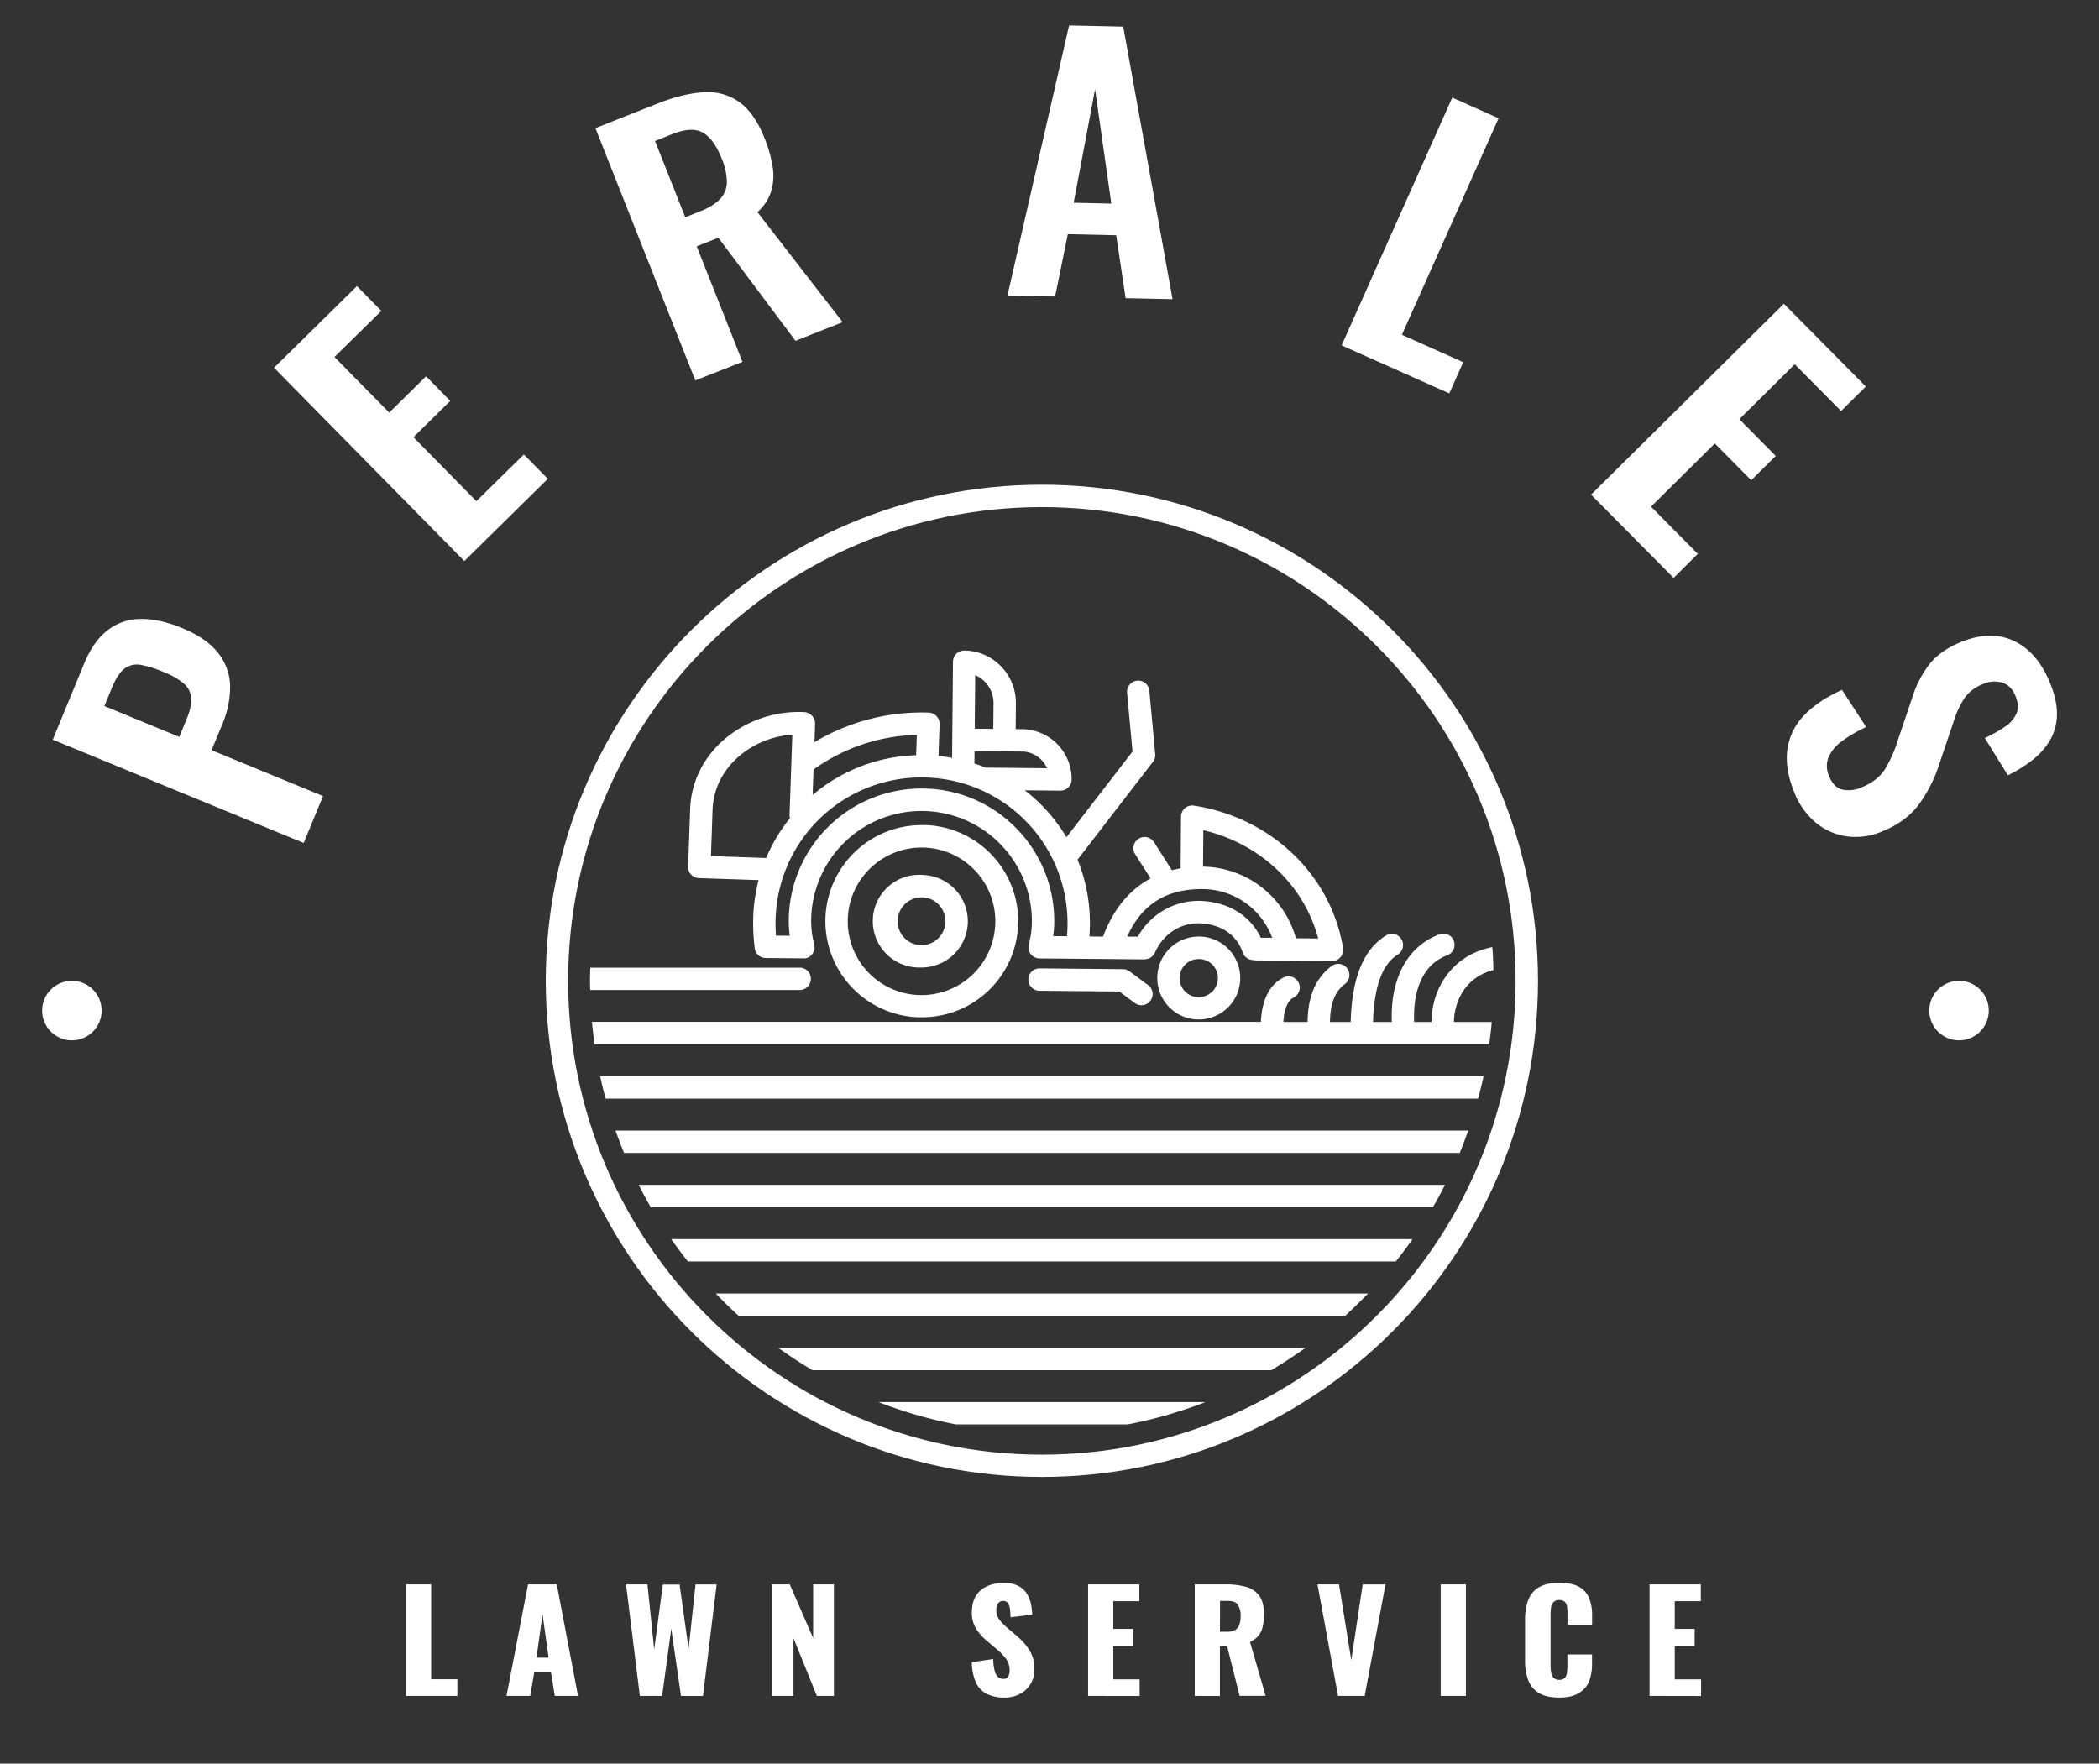 <svg xmlns="http://www.w3.org/2000/svg" id="Layer_1" data-name="Layer 1" viewBox="0 0 1041.82 875.35"><rect x="0" y="0" width="1041.82" height="875.35" fill="#333333" stroke="none"/><defs><style>.cls-1{fill:#fff}</style></defs><path d="M201.49 841.76V786.4H214v47.09h13v8.27Zm49.9 0 10.7-55.36h14.26l10.55 55.36h-11.53l-1.89-11.69h-8.32l-2 11.69Zm14.89-19h6l-3-21.6Zm51.3 19-6.85-55.36h10.63l3.35 32.26 4.29-32.19h8.31l4.48 32 3.42-32.05h10.49l-6.78 55.36H338l-4.82-33.42-4.54 33.42Zm65.57 0V786.4H392l11.6 26.66V786.4h10.3v55.36h-8.46l-11.6-28.7v28.7Zm115.47.82a19.15 19.15 0 0 1-8.88-1.85 11.89 11.89 0 0 1-5.38-5.7 25.59 25.59 0 0 1-2-10l10.64-1.59a24.28 24.28 0 0 0 .67 5.74 6.24 6.24 0 0 0 1.68 3.15 3.79 3.79 0 0 0 2.62.95 2.52 2.52 0 0 0 2.55-1.29 6.62 6.62 0 0 0 .59-2.74 9.67 9.67 0 0 0-1.68-5.77 25.49 25.49 0 0 0-4.54-4.75l-4.89-4.17a26.75 26.75 0 0 1-5.42-6 15 15 0 0 1-2.2-8.37q0-7 4.26-10.77c2.85-2.47 6.71-3.72 11.61-3.72a15.15 15.15 0 0 1 7.3 1.51 10.61 10.61 0 0 1 4.19 3.92 16 16 0 0 1 2 5.13 32.21 32.21 0 0 1 .6 5.16l-10.77 1.3a40.12 40.12 0 0 0-.31-4.27 6 6 0 0 0-1-2.81 2.81 2.81 0 0 0-2.37-1 2.72 2.72 0 0 0-2.59 1.36 5.77 5.77 0 0 0-.81 2.87 8 8 0 0 0 1.5 5 29 29 0 0 0 3.95 4.07l4.69 4a31.24 31.24 0 0 1 6.25 7 17.24 17.24 0 0 1 2.55 9.64 14 14 0 0 1-1.81 7.07 13.2 13.2 0 0 1-5.14 5 15.94 15.94 0 0 1-7.86 1.93Zm41.44-.82V786.4h25.45v8.34h-12.93v13.74h9.85V817h-9.85v16.54h13.07v8.27Zm52.94 0V786.4h15.58a35.55 35.55 0 0 1 9.93 1.23A12 12 0 0 1 625 792q2.36 3.18 2.35 9a29.91 29.91 0 0 1-.56 6.08 10.54 10.54 0 0 1-6.36 7.86l7.75 26.79h-12.91L609.05 817h-3.56v24.81Zm12.51-31.85H609a7.83 7.83 0 0 0 4.13-.92 5 5 0 0 0 2.06-2.67 13.25 13.25 0 0 0 .59-4.2 9.81 9.81 0 0 0-1.33-5.53q-1.32-2-4.89-2h-4Zm58.62 31.85-10.21-55.36h10.7l6.08 37.6 5.66-37.59h11.32l-10.34 55.36Zm50.95 0V786.4h12.51v55.36Zm58.86.82q-6.44 0-10.17-2.29a12.37 12.37 0 0 1-5.28-6.42 27.85 27.85 0 0 1-1.54-9.74v-20a28.22 28.22 0 0 1 1.54-9.87 12.15 12.15 0 0 1 5.28-6.39q3.74-2.26 10.17-2.26c4.19 0 7.46.68 9.82 2a11.13 11.13 0 0 1 5 5.64 22 22 0 0 1 1.47 8.33v4.79H778v-5.54a26.4 26.4 0 0 0-.18-3.14 4.51 4.51 0 0 0-1-2.5 3.57 3.57 0 0 0-2.86-1 3.71 3.71 0 0 0-2.9 1 4.77 4.77 0 0 0-1.19 2.56 19.89 19.89 0 0 0-.25 3.24v26a17 17 0 0 0 .32 3.39 4.67 4.67 0 0 0 1.26 2.46 3.8 3.8 0 0 0 2.76.92 3.48 3.48 0 0 0 2.79-1 4.88 4.88 0 0 0 1-2.56 24.3 24.3 0 0 0 .21-3.22v-5.81h12.23v4.79a23.49 23.49 0 0 1-1.43 8.44 11.64 11.64 0 0 1-5 5.87q-3.47 2.31-9.82 2.31Zm44.8-.82V786.4h25.44v8.34h-12.93v13.74h9.86V817h-9.86v16.54h13.07v8.27ZM150.73 418.4 26.2 367.13l15.41-37.42q4.72-11.49 11.82-16.93a26.86 26.86 0 0 1 16.4-5.57q9.32-.12 20.54 4.51 12.13 5 17.85 12.31a27.16 27.16 0 0 1 6 16.33 47.55 47.55 0 0 1-4 19.4L105 372.34l55.35 22.79ZM89 365.75l3.6-8.75q2.59-6.29 2.28-10.56a10.28 10.28 0 0 0-3.69-7.21 36 36 0 0 0-10-5.67A52.06 52.06 0 0 0 69.8 330a10.27 10.27 0 0 0-8 1.84q-3.39 2.57-6.37 9.8l-3.62 8.8Zm141.46-87.28L136 182.53 177.16 142l12.13 12.32L166 177.19l27.18 27.59 18.3-18 12 12.21-18.29 18 31.26 31.75L260 225.58l11.9 12.08Zm114.66-89.65L295.54 63.61l30.67-12.15q13-5.13 23.09-5.66a27 27 0 0 1 17.7 4.9q7.54 5.43 12.5 17.94a63.71 63.71 0 0 1 4 14.16 27.57 27.57 0 0 1-.75 12.2 23.28 23.28 0 0 1-6.81 10.29l42.29 54.61-23.4 9.26L356.56 118l-10.75 4.25 22.71 57.35Zm-5-81 7.27-2.88c4.53-1.78 7.89-3.86 10.06-6.21a12.28 12.28 0 0 0 3.33-8.47 31.3 31.3 0 0 0-2.58-11.59c-2.48-6.28-5.54-10.54-9.15-12.73s-8.75-2-15.39.63L325.12 70Zm159.93 38.82 30.58-134 26.87.6L582 148.5l-23.3-.5-4.7-31.24-24-.54-6.31 30.95Zm32.85-46 18.69.42-8.07-56.73Zm133 70.79 54.92-123 23 10.27-48 107.47 30.43 13.6-6.91 15.48Zm123.81 74.08 95.69-94.75 40.68 41.09L913.8 204l-23-23.2-27.5 27.27 18.07 18.24-12.17 12.05-18.07-18.25-31.66 31.36 23.21 23.44-12 11.93Zm100.82 147.64q-4.66-11.52-3.4-21a30 30 0 0 1 8.13-16.88q6.87-7.38 19-12.85l12 18.45a64.05 64.05 0 0 0-12 7 20 20 0 0 0-6.7 8 11.94 11.94 0 0 0 .29 9.34q2.29 5.67 6.57 6.68a15.27 15.27 0 0 0 9.36-1q8.16-3.31 11.87-9.21a63.62 63.62 0 0 0 6.35-14.35l7.34-21.7a51.47 51.47 0 0 1 8.33-15.95q5.39-6.85 15.71-11.05 14.79-6 26.39-.42t17.78 20.86q3.65 9 3.38 16.06a25.7 25.7 0 0 1-3.6 12.57 36.15 36.15 0 0 1-8.73 9.68 68.36 68.36 0 0 1-12 7.43l-11.46-18.49a69.07 69.07 0 0 0 9.94-5.58 15.63 15.63 0 0 0 5.77-6.56q1.56-3.68-.48-8.71-2.1-5.21-6.54-6.62a13.47 13.47 0 0 0-9.36.59 20 20 0 0 0-9.31 6.9 43.7 43.7 0 0 0-5.26 11.12l-7.26 21.48a70.51 70.51 0 0 1-9.71 19.63q-6.45 9.14-18.76 14.12a33.54 33.54 0 0 1-17.5 2.43 30.78 30.78 0 0 1-15.4-6.79 37.14 37.14 0 0 1-10.74-15.18Z" class="cls-1"/><circle cx="35.68" cy="501.6" r="14.77" class="cls-1"/><circle cx="972.35" cy="501.6" r="14.77" class="cls-1"/><path d="M517.12 733.07c-135.78 0-246.24-110.47-246.24-246.25s110.46-246.24 246.24-246.24 246.25 110.47 246.25 246.24S652.9 733.07 517.12 733.07Zm0-481.38C387.47 251.69 282 357.17 282 486.82S387.47 722 517.12 722s235.14-105.52 235.14-235.18-105.48-235.13-235.14-235.13Z" class="cls-1"/><path d="M595.91 464.87a20.58 20.58 0 1 0-1.84 41.13h.94a20.58 20.58 0 0 0 .9-41.14Zm5.47 27.55A9.47 9.47 0 1 1 595 476h.42a9.47 9.47 0 0 1 6 16.45Zm-142.33-82.86a47.73 47.73 0 0 0-49.35 46 47.78 47.78 0 0 0 46 49.35h1.7a47.72 47.72 0 0 0 1.61-95.42Zm34.94 49a36.62 36.62 0 1 1-36.61-37.89h1.29A36.66 36.66 0 0 1 494 458.53Z" class="cls-1"/><path d="M458.2 434.3a23 23 0 1 0-1.6 45.91h.82a23 23 0 0 0 22.94-22.18 23 23 0 0 0-22.16-23.73Zm7.29 31.63a11.86 11.86 0 0 1-19.95-9.09 11.86 11.86 0 0 1 11.85-11.45h.42a11.86 11.86 0 0 1 7.68 20.53Zm104.33 23-9.15-6.8a5.53 5.53 0 0 0-3.26-1.09l-41.65-.39a5.56 5.56 0 0 0-.05 11.11l39.84.37 7.7 5.71a5.5 5.5 0 0 0 3.3 1.1 5.55 5.55 0 0 0 3.32-10Z" class="cls-1"/><path d="M665.56 474.82c.05-.07.11-.13.15-.2l.17-.25.12-.2.14-.28.1-.19c0-.1.08-.19.11-.29a1.43 1.43 0 0 0 .08-.22 2.29 2.29 0 0 0 .08-.28 2.17 2.17 0 0 0 .07-.24v-1.41a1.93 1.93 0 0 0 0-.24v-.72c-6.11-36.24-35.81-64.53-74-70.44a5.56 5.56 0 0 0-6.4 5.45L586 431c-1.48.25-2.93.56-4.34.92L572.8 418a5.55 5.55 0 0 0-9.36 6l7.65 12c-10.57 5.65-18.54 15.36-23.6 28.88l-6.76-.06c.15-2.22.23-4.5.23-6.58a83 83 0 0 0-6.13-31.55l37.42-48.55a5.55 5.55 0 0 0 1.13-3.91l-2.91-31.36a5.55 5.55 0 0 0-11.06 1l2.71 29.13-32.8 42.56a83.8 83.8 0 0 0-12.76-16.36 84.72 84.72 0 0 0-7.9-6.94l17.63.16h.05a5.55 5.55 0 0 0 5.56-5.5 24.82 24.82 0 0 0-24.59-25h-3.19l.11-12.67a26.06 26.06 0 0 0-7.38-18.52 25.56 25.56 0 0 0-18.24-7.84h-.05a5.55 5.55 0 0 0-5.55 5.5l-.37 38.79-.08 9c-2.23-.41-4.48-.75-6.75-1l.54-15.73a5.55 5.55 0 0 0-5.36-5.74 103.44 103.44 0 0 0-56.73 14.66l.31-9.18a5.73 5.73 0 0 0-5.57-5.75 57.15 57.15 0 0 0-39 13.11c-10.79 9.09-17 21.51-17.45 35l-1 28.55a5.52 5.52 0 0 0 5.35 5.74l29.62 1a83.42 83.42 0 0 0-2.7 21.16 99.91 99.91 0 0 0 .79 12.7 5.54 5.54 0 0 0 5.45 4.8l18.65.17a4.92 4.92 0 0 0 4.39-2.09 5.56 5.56 0 0 0 1.06-4.75 45.79 45.79 0 0 1-1.55-11.6 54.76 54.76 0 0 1 54.78-54.7h.08a54.78 54.78 0 0 1 54.7 54.86 44.83 44.83 0 0 1-1.56 11.46 5.55 5.55 0 0 0 5.35 6.85l18.61.17h.07l33.14.3h.05a5.67 5.67 0 0 0 1.43-.19 5.52 5.52 0 0 0 4-3.2c4.07-9.22 12.81-14.93 22.45-14.48 10.46.48 18.15 5.73 21.09 14.43a5.57 5.57 0 0 0 5.22 3.78 5.56 5.56 0 0 0 1.35.18l37.72.35a6 6 0 0 0 .84-.07h.13l.37-.08.19-.05.32-.11.21-.07.27-.12.23-.11.22-.13.26-.15.18-.13.25-.18.16-.15.24-.2a1.29 1.29 0 0 1 .16-.17c.06-.07.13-.14.19-.22Zm-11.28-9-11.06-.11a48.66 48.66 0 0 0-46.1-35.56l.14-18.08c28.14 6.61 50.02 27.27 57.02 53.75Zm-165.4-127.39a15.12 15.12 0 0 1 4.25 10.69l-.13 12.66-9.21-.08.25-26.59a14.8 14.8 0 0 1 4.84 3.32Zm-5.18 34.37 23.51.22a13.6 13.6 0 0 1 9.66 4.11 13.82 13.82 0 0 1 2.81 4.16l-30.43-.29q-2.76-1.12-5.61-2.05Zm-28.65-8-.35 10.05a83 83 0 0 0-51.35 19.72l.43-12.6a90.91 90.91 0 0 1 51.27-17.19Zm-102.17 60.11.8-23c.35-10.29 5.15-19.83 13.51-26.87a45.47 45.47 0 0 1 26.08-10.39l-1.38 39.63a5.45 5.45 0 0 0 .23 1.77 82.92 82.92 0 0 0-11.85 19.81Zm151.17-14.17a65.45 65.45 0 0 0-46.56-19.37h-.1a65.89 65.89 0 0 0-65.89 65.79 51.3 51.3 0 0 0 .49 7.29l-6.84-.06a87.35 87.35 0 0 1-.22-6.42 72.33 72.33 0 0 1 72.45-72.1h.11a72.35 72.35 0 0 1 72.37 72.3c0 2-.1 4.32-.25 6.49h-6.86a50.52 50.52 0 0 0 .51-7.26 65.48 65.48 0 0 0-19.21-46.66Zm92.16 36.42a34.38 34.38 0 0 0-31.43 17.75h-5.32c7.2-16.05 19.34-23.67 37.2-23.63a37 37 0 0 1 34.77 24.17h-5.62c-5.24-10.96-16.03-17.68-29.6-18.29ZM679 642H355.28c3.66 3.82 7.42 7.55 11.35 11.1h301c3.91-3.55 7.67-7.28 11.37-11.1Zm22.09-27H333.15q4 5.69 8.29 11.11h351.37q4.31-5.39 8.28-11.11Zm16.13-26.91H317q2.87 5.65 6 11.11h388.19q3.16-5.46 6.03-11.11Zm11.52-26.95H305.51q2 5.63 4.22 11.11h414.79q2.25-5.49 4.22-11.11ZM598.28 695.9H436a222.6 222.6 0 0 0 38.49 11.1h85.26a222.09 222.09 0 0 0 38.53-11.1Zm49.65-26.9H386.31q8.24 5.92 17 11.11h227.63q8.77-5.22 16.99-11.11Zm88.42-134.81H297.9q1.2 5.61 2.69 11.1h433.06q1.49-5.49 2.7-11.1Z" class="cls-1"/><path d="M740.43 507.24h-18.8c.17-9.62 5.25-22.12 19.64-25.78-.09-3.79-.28-7.56-.55-11.31h-.28c-20.17 4.1-29.85 21-29.93 37.09h-8.6c-.4-8.55.62-26.94 16.14-33a5.56 5.56 0 1 0-4-10.35c-18.36 7.17-24 26.24-23.22 43.34h-9.33c.51-17.45 4.59-28.75 12.24-33.43a5.55 5.55 0 0 0-5.8-9.47c-11.23 6.89-16.94 21-17.54 42.9h-10.28c.15-6.45 1.08-14.07 7.44-18.84a5.55 5.55 0 0 0-6.67-8.88c-10.38 7.79-11.71 19.71-11.89 27.72h-12c.19-3.86 1.23-10.2 5.05-12.1a5.55 5.55 0 0 0-5-9.94c-9.46 4.73-11 16.25-11.22 22H293.81q.51 5.6 1.28 11.1h444.06q.78-5.46 1.28-11.05Zm-337.96-21.4a5.56 5.56 0 0 0-5.55-5.56H293c-.06 2.18-.17 4.35-.17 6.54 0 1.54.09 3.05.12 4.57h104a5.55 5.55 0 0 0 5.52-5.55Z" class="cls-1"/></svg>